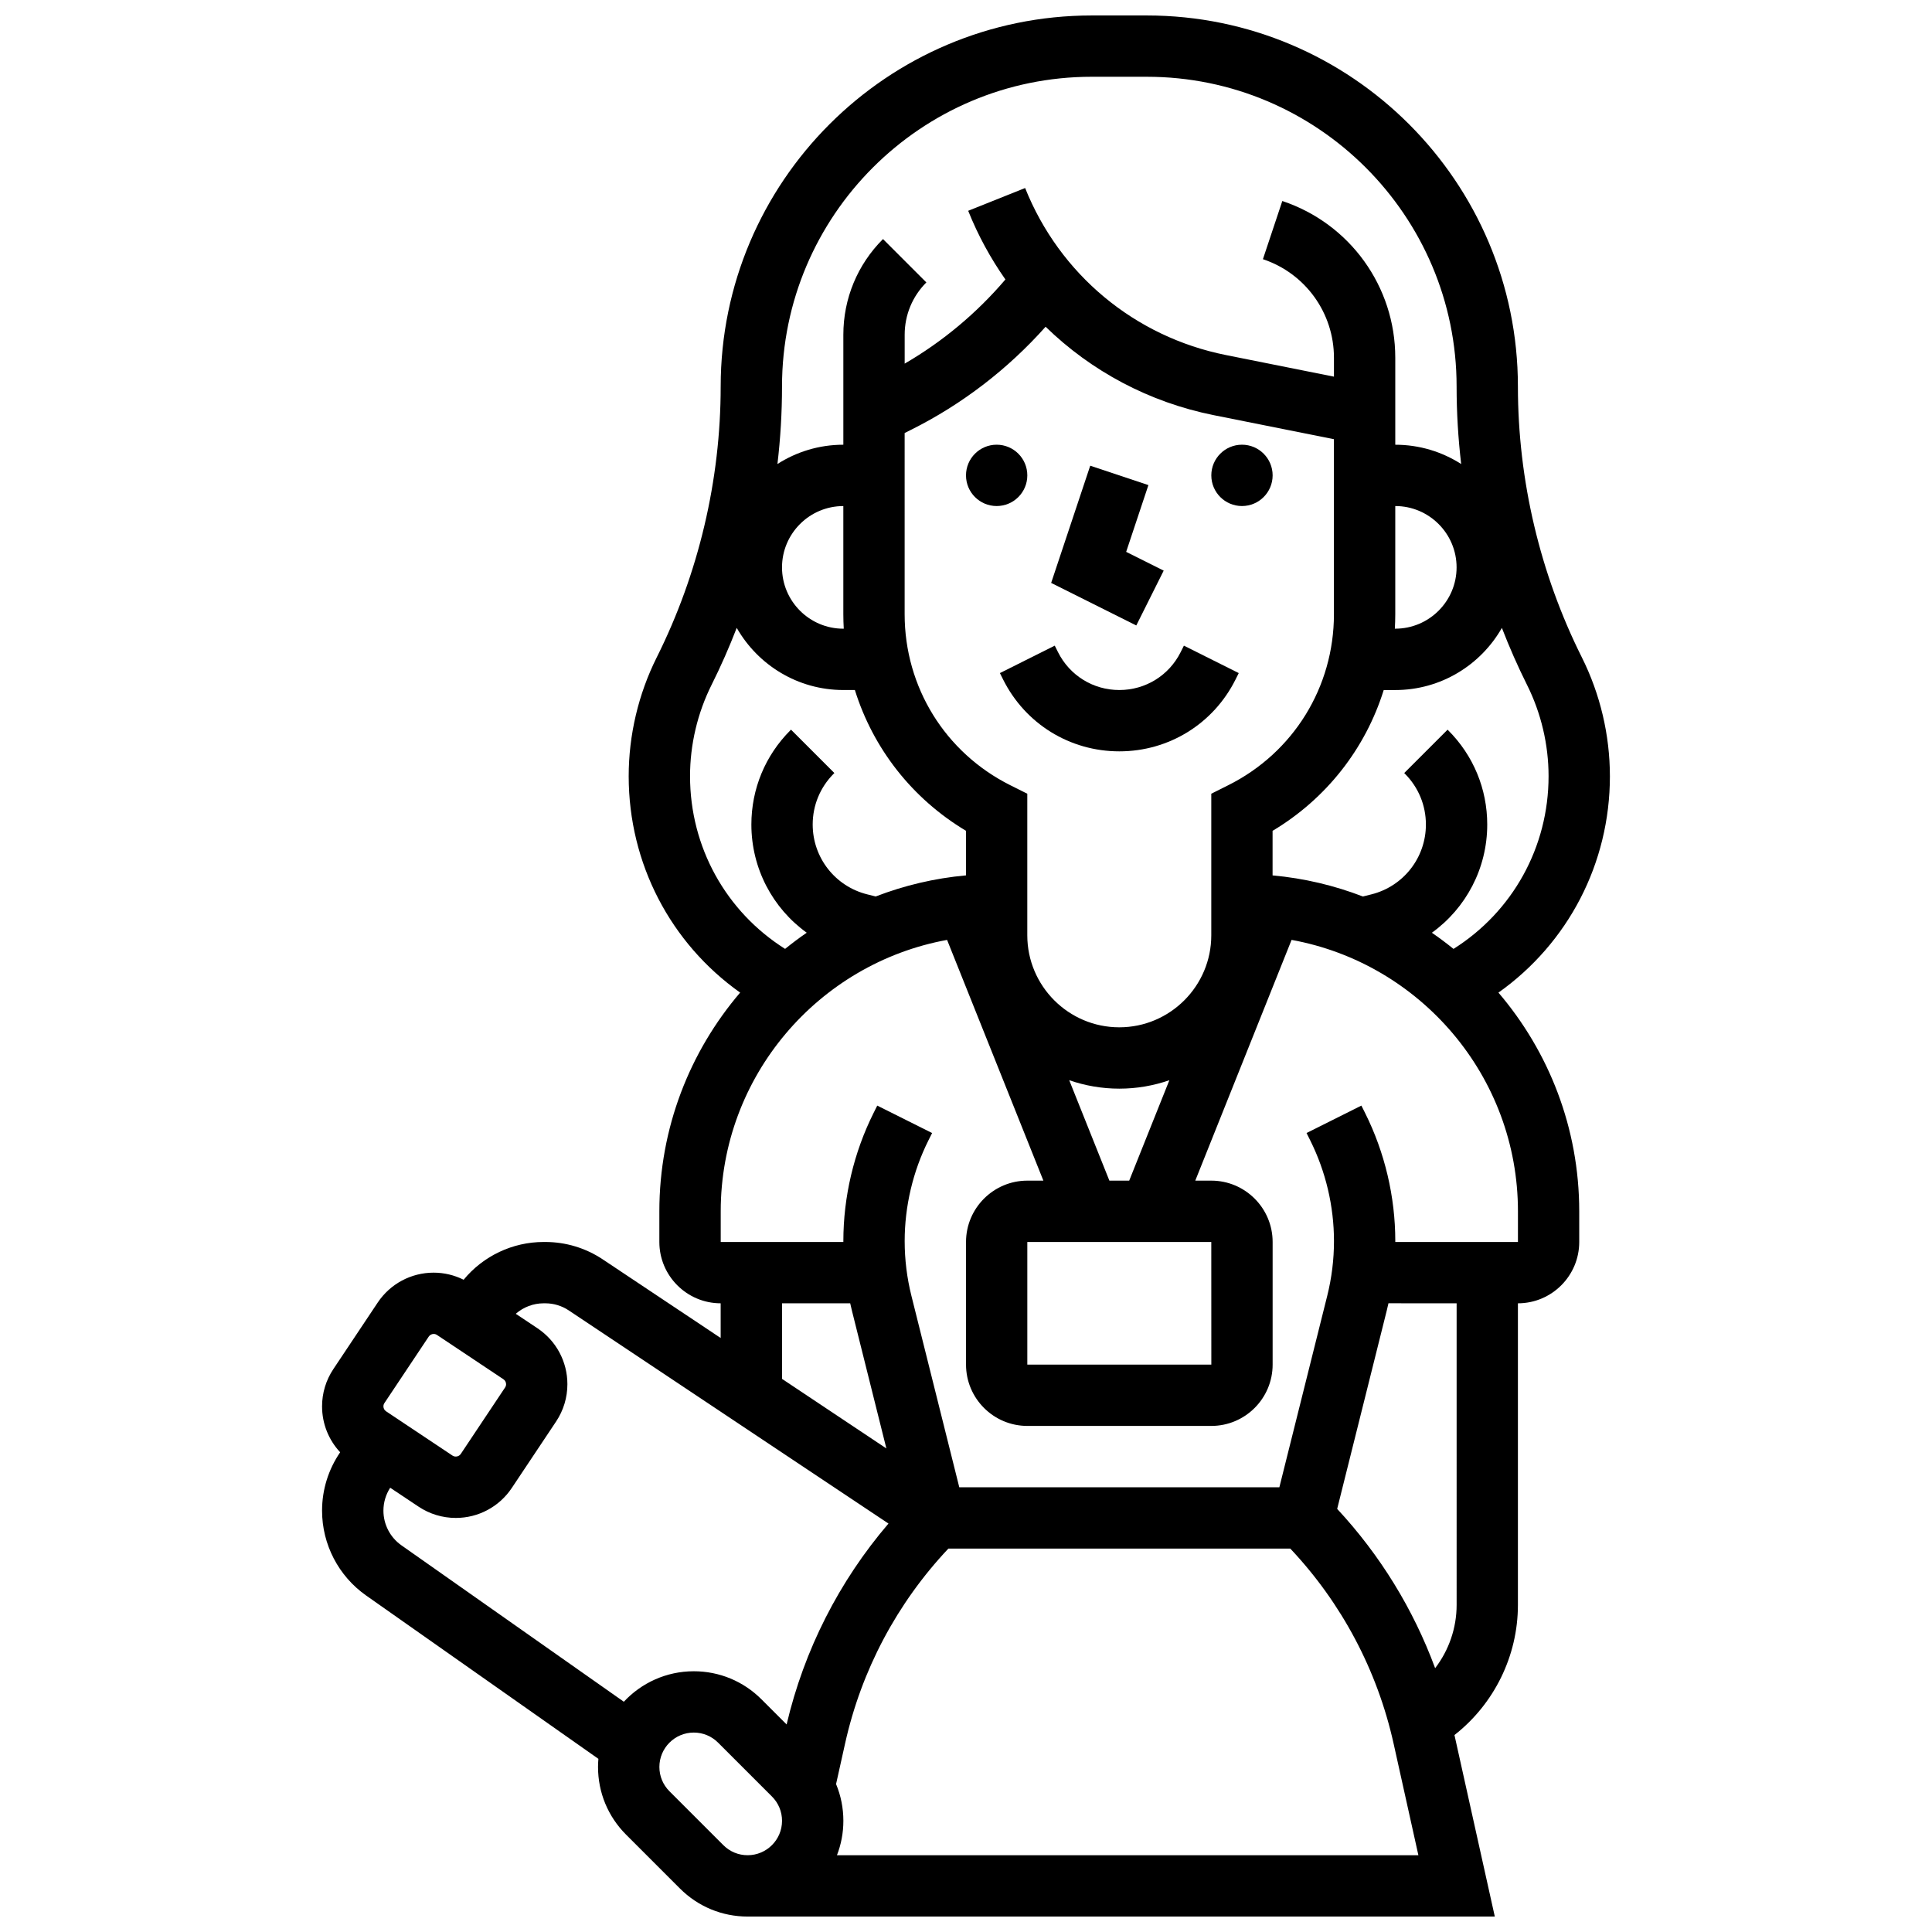 <?xml version="1.0" encoding="UTF-8"?>
<!-- Uploaded to: ICON Repo, www.svgrepo.com, Generator: ICON Repo Mixer Tools -->
<svg width="800px" height="800px" version="1.1" viewBox="144 144 512 512" xmlns="http://www.w3.org/2000/svg">
 <defs>
  <clipPath id="a">
   <path d="m229 148.09h342v503.81h-342z"/>
  </clipPath>
 </defs>
 <path d="m416.25 269.98c0 4.488-3.637 8.125-8.125 8.125s-8.125-3.637-8.125-8.125 3.637-8.129 8.125-8.129 8.125 3.641 8.125 8.129"/>
 <path d="m481.26 269.98c0 4.488-3.637 8.125-8.125 8.125-4.488 0-8.125-3.637-8.125-8.125s3.637-8.129 8.125-8.129c4.488 0 8.125 3.641 8.125 8.129"/>
 <path d="m424.38 316.82-0.859-1.715-14.535 7.269 0.855 1.715c5.871 11.734 17.672 19.027 30.793 19.027s24.922-7.293 30.789-19.027l0.859-1.715-14.535-7.269-0.859 1.715c-3.098 6.195-9.324 10.043-16.25 10.043-6.93 0.004-13.16-3.848-16.258-10.043z"/>
 <path d="m452.39 295.22-9.945-4.973 5.894-17.691-15.418-5.141-10.355 31.062 22.559 11.277z"/>
 <g clip-path="url(#a)">
  <path d="m570.64 349.7c0-10.875-2.57-21.766-7.434-31.492-11.086-22.168-16.945-46.988-16.945-71.773 0-54.223-44.113-98.336-98.336-98.336h-14.602c-54.223 0-98.336 44.113-98.336 98.336 0 24.785-5.859 49.605-16.945 71.773-4.863 9.727-7.434 20.617-7.434 31.492 0 23.133 11.098 44.27 29.535 57.348-13.336 15.621-21.41 35.863-21.41 57.965v8.125c0 8.961 7.293 16.25 16.25 16.25v9.195l-31.246-20.832c-4.527-3.019-9.797-4.613-15.242-4.613h-0.434c-8.219 0-16.008 3.711-21.199 10.008-2.461-1.23-5.168-1.879-7.945-1.879-5.973 0-11.516 2.969-14.828 7.938l-11.746 17.613c-1.961 2.938-2.996 6.356-2.996 9.887 0 4.578 1.746 8.898 4.797 12.16-3.129 4.582-4.797 9.918-4.797 15.48 0 8.934 4.363 17.336 11.672 22.477l61.559 43.289c-0.059 0.711-0.098 1.426-0.098 2.152 0 6.773 2.641 13.145 7.43 17.934l14.281 14.281c4.789 4.789 11.16 7.43 17.934 7.43h198.01l-10.691-48.105c10.496-8.219 16.816-20.934 16.816-34.473v-79.941c8.961 0 16.25-7.293 16.25-16.25v-8.125c0-22.102-8.07-42.344-21.41-57.961 18.441-13.082 29.539-34.219 29.539-57.352zm-21.973-24.223c3.742 7.481 5.719 15.859 5.719 24.227 0 18.805-9.531 35.898-25.191 45.766-1.855-1.5-3.762-2.934-5.734-4.285 9.012-6.484 14.672-17.023 14.672-28.672 0-9.438-3.676-18.309-10.348-24.98l-0.16-0.16-11.492 11.492 0.16 0.16c3.602 3.602 5.586 8.395 5.586 13.488 0 8.77-5.941 16.379-14.449 18.504l-2.246 0.562c-7.543-2.91-15.574-4.832-23.938-5.59v-11.809c14.281-8.531 24.625-21.832 29.453-37.312h3.059c12.094 0 22.66-6.644 28.258-16.469 1.984 5.125 4.195 10.164 6.652 15.078zm-83.664 147.66 0.012 32.504h-0.012-48.754v-32.504zm-27.004-16.254-10.645-26.617c4.16 1.441 8.625 2.238 13.27 2.238 4.648 0 9.109-0.793 13.27-2.238l-10.645 26.617zm-70.395-146.27h-0.113c-8.961 0-16.25-7.293-16.25-16.25 0-8.961 7.293-16.25 16.25-16.25v28.668c0 1.281 0.043 2.559 0.113 3.832zm16.137-51.859 1.805-0.902c13.426-6.715 25.562-16.043 35.551-27.262 12.082 11.77 27.453 20.016 44.586 23.441l31.824 6.359v46.383c0 19.32-10.734 36.684-28.012 45.324l-4.492 2.25v37.523c0 13.441-10.938 24.379-24.379 24.379s-24.379-10.938-24.379-24.379v-37.523l-4.492-2.246c-17.277-8.641-28.012-26.008-28.012-45.324zm130.02 48.023v-28.668c8.961 0 16.25 7.293 16.25 16.25 0 8.961-7.293 16.25-16.25 16.25h-0.113c0.07-1.27 0.113-2.547 0.113-3.832zm-80.434-142.43h14.602c45.262 0 82.086 36.824 82.086 82.086 0 6.859 0.41 13.723 1.211 20.539-5.047-3.231-11.039-5.113-17.465-5.113v-23.059c0-18.875-12.031-35.562-29.934-41.531l-5.141 15.418c11.258 3.754 18.824 14.246 18.824 26.113v5.019l-28.629-5.727c-24.168-4.832-44.059-21.379-53.211-44.262l-15.09 6.035c2.606 6.516 5.934 12.605 9.863 18.199-7.551 8.867-16.617 16.461-26.695 22.301v-7.648c0-5.238 2.039-10.168 5.746-13.871l-11.492-11.492c-6.777 6.777-10.508 15.785-10.508 25.367v29.137c-6.426 0-12.418 1.883-17.465 5.113 0.805-6.816 1.211-13.68 1.211-20.539 0-45.262 36.824-82.086 82.086-82.086zm-106.46 185.35c0-8.367 1.977-16.742 5.719-24.227 2.457-4.914 4.668-9.949 6.652-15.078 5.602 9.828 16.164 16.473 28.262 16.473h3.051c4.828 15.48 15.172 28.777 29.453 37.312v11.809c-8.363 0.758-16.395 2.68-23.938 5.59l-2.246-0.562c-8.508-2.125-14.449-9.734-14.449-18.504 0-5.094 1.984-9.883 5.586-13.488l0.16-0.16-11.492-11.492-0.16 0.16c-6.668 6.676-10.344 15.547-10.344 24.98 0 11.645 5.66 22.188 14.672 28.672-1.973 1.348-3.879 2.785-5.734 4.285-15.656-9.871-25.191-26.961-25.191-45.77zm24.379 139.69h18.066c0.145 0.652 0.293 1.305 0.457 1.953l9.129 36.512-27.652-18.434zm-105.37 26.441 11.746-17.617c0.293-0.438 0.781-0.699 1.309-0.699 0.312 0 0.613 0.09 0.871 0.266l17.617 11.746c0.438 0.293 0.699 0.781 0.699 1.305 0 0.312-0.09 0.613-0.266 0.871l-11.746 17.617c-0.465 0.699-1.48 0.902-2.18 0.438l-17.617-11.746c-0.438-0.289-0.699-0.777-0.699-1.305 0-0.312 0.09-0.613 0.266-0.875zm4.504 37.699c-2.984-2.098-4.769-5.535-4.769-9.184 0-2.172 0.625-4.258 1.793-6.074l7.508 5.004c2.938 1.961 6.356 2.996 9.887 2.996 5.973 0 11.516-2.969 14.828-7.938l11.746-17.617c1.957-2.938 2.992-6.356 2.992-9.887 0-5.973-2.969-11.516-7.938-14.828l-5.746-3.828c2.027-1.77 4.648-2.781 7.391-2.781h0.434c2.223 0 4.379 0.652 6.227 1.887l84.723 56.48c-13.109 15.316-22.355 33.523-26.996 53.242l-6.668-6.668c-4.789-4.789-11.16-7.43-17.934-7.43-7.309 0-13.902 3.113-18.535 8.078zm85.312 79.457-14.281-14.281c-1.719-1.719-2.668-4.008-2.668-6.441 0-5.023 4.086-9.113 9.113-9.113 2.434 0 4.723 0.949 6.441 2.668l14.281 14.281c1.719 1.719 2.668 4.008 2.668 6.441 0 5.023-4.086 9.113-9.113 9.113-2.434 0.004-4.719-0.945-6.441-2.668zm30.109 2.672c1.094-2.828 1.699-5.902 1.699-9.113 0-3.398-0.664-6.695-1.934-9.742l2.387-10.738c4.316-19.426 13.762-37.219 27.375-51.668h90.613c13.613 14.449 23.055 32.242 27.375 51.668l6.57 29.594zm164.22-66.328c0 6.141-2.066 12.02-5.695 16.754-5.769-15.609-14.559-29.945-25.961-42.211l13.133-52.535c0.16-0.648 0.312-1.301 0.457-1.953l18.066 0.004zm16.25-96.191h-32.508c0-0.078 0.004-0.152 0.004-0.23 0-11.738-2.773-23.488-8.023-33.988l-0.961-1.922-14.535 7.269 0.961 1.922c4.125 8.25 6.309 17.492 6.309 26.719 0 4.879-0.602 9.754-1.785 14.492l-12.688 50.746h-84.824l-12.688-50.746c-1.184-4.734-1.785-9.609-1.785-14.492 0-9.227 2.18-18.469 6.309-26.719l0.961-1.922-14.535-7.269-0.961 1.922c-5.25 10.496-8.023 22.25-8.023 33.988 0 0.078 0.004 0.152 0.004 0.23h-32.504v-8.125c0-35.836 25.918-65.715 59.988-71.926l25.52 63.797h-4.25c-8.961 0-16.25 7.293-16.25 16.25v32.504c0 8.961 7.293 16.25 16.25 16.25h48.754c8.961 0 16.25-7.293 16.25-16.25v-32.504c0-8.961-7.293-16.25-16.25-16.25h-4.25l25.52-63.801c34.074 6.215 59.992 36.09 59.992 71.93z"/>
 </g>
</svg>